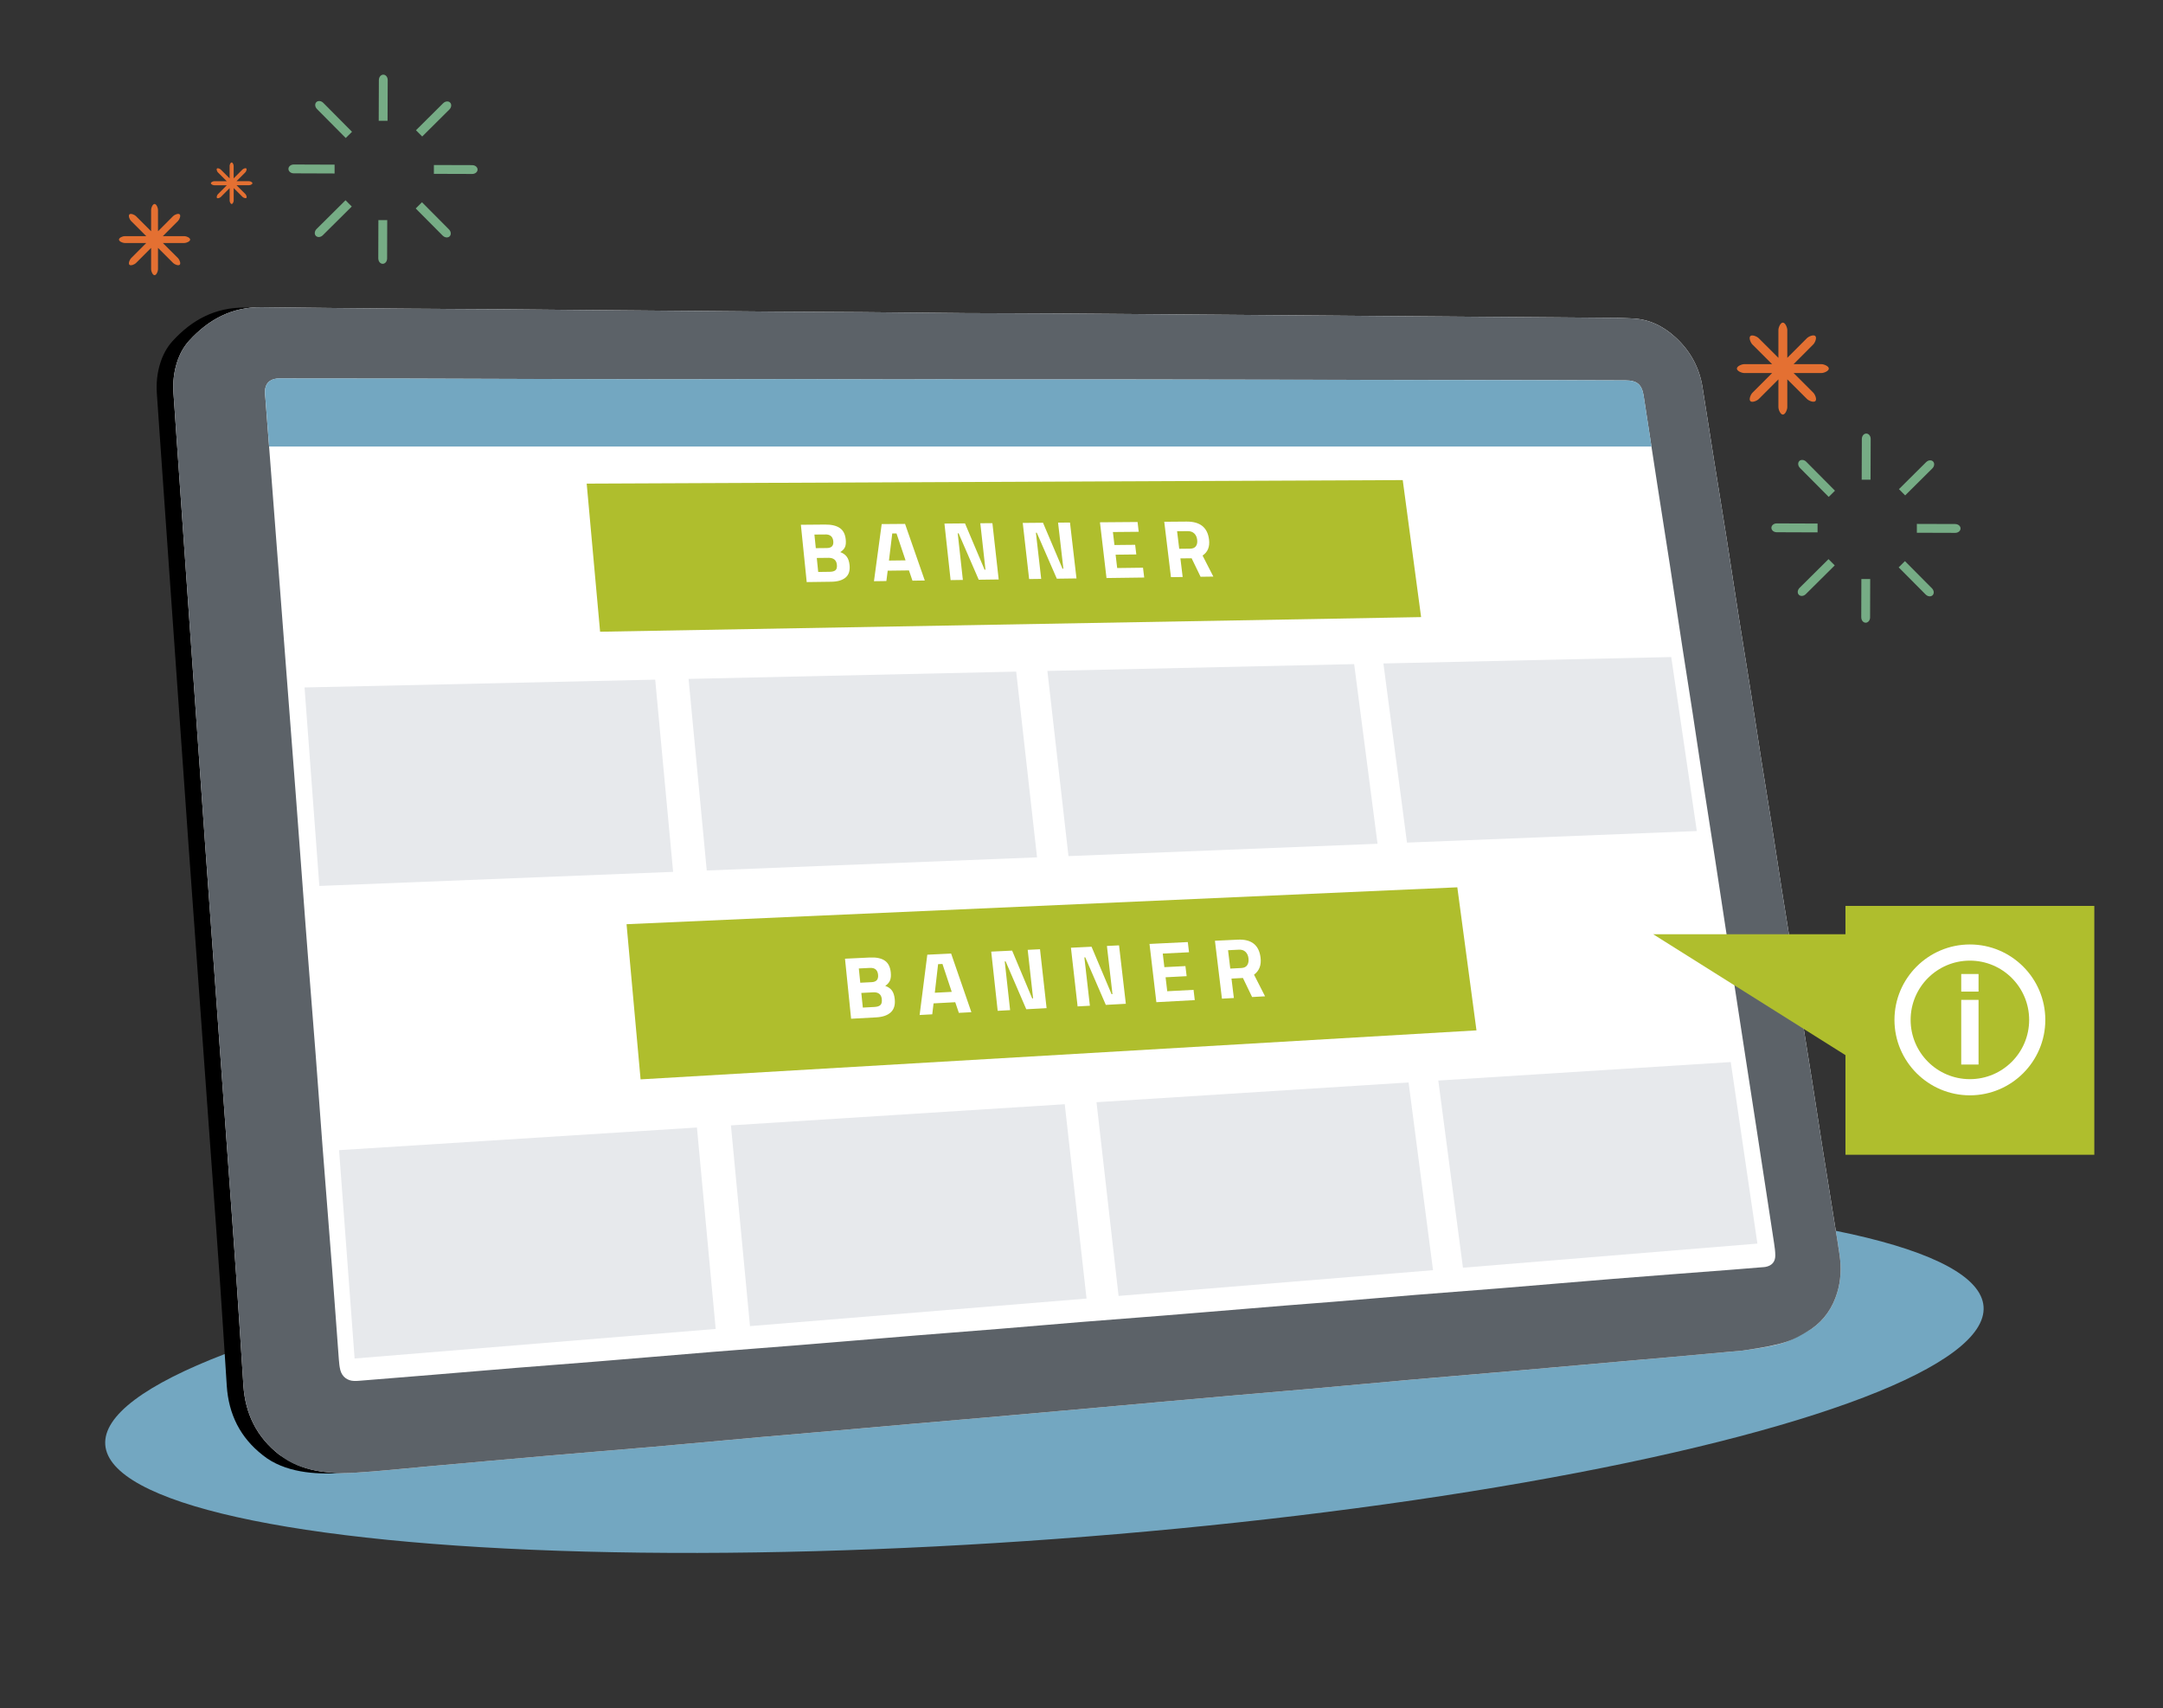 <?xml version="1.0" encoding="UTF-8"?><svg id="App_Banner" xmlns="http://www.w3.org/2000/svg" xmlns:xlink="http://www.w3.org/1999/xlink" viewBox="0 0 729.28 575.89"><rect x="0" y="0" width="729.28" height="575.89" fill="#333333" stroke="none"/><defs><radialGradient id="Unbenannter_Verlauf_9" cx="352.17" cy="463.76" fx="352.17" fy="463.76" r="227.87" gradientTransform="translate(35.04 -24.63) rotate(4.21)" gradientUnits="userSpaceOnUse"><stop offset="0" stop-color="#73a7c1"/><stop offset="1" stop-color="#73a7c1"/></radialGradient></defs><ellipse cx="352.17" cy="463.76" rx="317.5" ry="55.18" transform="translate(-33.13 27.14) rotate(-4.21)" style="fill:url(#Unbenannter_Verlauf_9);"/><path d="m88.61,490.61c-7.63-5.94-11.52-13.82-12.15-23.38-.77-11.74-1.49-23.49-2.3-35.23-.92-13.35-1.91-26.7-2.87-40.05-.62-8.61-1.25-17.23-1.87-25.84-.97-13.46-1.94-26.92-2.91-40.37-.97-13.46-1.95-26.92-2.91-40.37-.65-9.04-1.27-18.09-1.91-27.14-.65-9.26-1.31-18.52-1.96-27.78-.64-9.04-1.27-18.09-1.91-27.13-.66-9.37-1.31-18.74-1.97-28.11-.66-9.48-1.33-18.95-1.99-28.43-.33-4.74-.66-9.48-.98-14.22-.23-3.48.12-6.88,1.19-10.23.87-2.72,2.18-5.21,4.08-7.3,6.55-7.2,14.47-11.45,24.47-11.32,16.42.22,32.85.35,49.27.49,10.05.09,20.1.11,30.15.18,10.26.08,20.53.19,30.79.28,9.08.08,18.15.15,27.23.23,11.99.1,23.99.22,35.98.31,9.62.07,19.23.1,28.85.17,10.8.08,21.61.2,32.41.31.97,0,1.94.03,2.92.03,10.48.04,20.96.05,31.44.12,14.37.09,28.74.22,43.11.33,13.4.1,26.79.2,40.19.31,14.26.11,28.52.23,42.78.34,13.29.1,26.58.2,39.87.31,7.45.06,14.91.11,22.36.18,1.51.01,3.02.13,4.53.18,5.8.17,10.65,2.57,14.83,6.4,4.93,4.53,8.02,10.11,9.08,16.75,1.29,8.09,2.55,16.2,3.84,24.29,1.41,8.84,2.87,17.67,4.26,26.52,1.39,8.84,2.71,17.7,4.11,26.54,1.39,8.84,2.86,17.68,4.25,26.52,1.15,7.25,2.22,14.5,3.36,21.75,1.14,7.25,2.34,14.48,3.49,21.73,1.14,7.25,2.23,14.5,3.37,21.75,1.14,7.25,2.34,14.48,3.49,21.73,1.14,7.25,2.23,14.5,3.37,21.75,1.14,7.25,2.33,14.49,3.48,21.73,1.14,7.25,2.23,14.5,3.38,21.75,1.4,8.85,2.84,17.68,4.25,26.53.55,3.41,1.14,6.81,1.61,10.23.58,4.22.41,8.4-.84,12.51-1.53,5.02-4.3,9.15-8.64,12.18-6.44,4.05-8.66,5.23-23.21,7.33-8.39.77-16.79,1.52-25.18,2.28-3.87.35-7.75.67-11.62,1.01-13.24,1.17-26.47,2.36-39.71,3.51-11.84,1.03-23.68,2-35.52,3.04-11.3.99-22.59,2.07-33.89,3.07-8.39.75-16.79,1.44-25.19,2.17-8.29.73-16.57,1.47-24.86,2.21-7.32.65-14.63,1.32-21.95,1.97-12.7,1.13-25.4,2.26-38.1,3.38-8.29.73-16.58,1.42-24.86,2.14-8.72.76-17.43,1.55-26.15,2.31-8.07.7-16.15,1.37-24.22,2.09-8.18.73-16.35,1.49-24.53,2.23-3.87.35-7.75.72-11.62,1.05-12.27,1.04-24.55,2.04-36.82,3.11-13.02,1.13-26.04,2.32-39.06,3.48-8.18.73-16.35,1.63-24.54,2.13-7.65.46-18.2-.1-25.55-6.03Zm226.96-362.53s0-.05,0-.07c-6.05.02-12.1.06-18.15.05-12.43-.02-24.85-.09-37.28-.1-12.97,0-25.93.06-38.9.06-9.18,0-18.37-.03-27.55-.05-20.74-.06-41.49-.14-62.23-.2-13.94-.03-27.88-.03-41.81-.04-.65,0-1.3-.04-1.94.03-2.52.3-3.89,1.78-3.97,4.27-.02.75.08,1.51.13,2.26.93,12.16,1.86,24.33,2.8,36.49,1.25,16.36,2.51,32.72,3.76,49.08,1.25,16.25,2.5,32.5,3.74,48.76,1.09,14.42,2.16,28.85,3.24,43.28.35,4.63.71,9.26,1.07,13.88.79,10.01,1.59,20.02,2.36,30.03.77,10.12,1.49,20.24,2.27,30.36,1.07,13.88,2.2,27.76,3.26,41.65.79,10.23,1.51,20.46,2.28,30.68.09,1.18.2,2.38.49,3.52.58,2.26,2.37,3.64,4.72,3.69,1.08.02,2.16-.11,3.23-.19,3.12-.25,6.25-.51,9.37-.76,4.63-.38,9.26-.75,13.89-1.13,9.26-.77,18.52-1.56,27.78-2.31,9.26-.75,18.53-1.43,27.79-2.19,12.92-1.05,25.84-2.17,38.76-3.22,9.37-.76,18.74-1.46,28.11-2.2,4.31-.34,8.61-.7,12.92-1.06,9.26-.77,18.52-1.55,27.78-2.3,9.26-.75,18.53-1.44,27.79-2.2,9.15-.74,18.3-1.56,27.45-2.3,9.37-.76,18.74-1.46,28.11-2.2,4.2-.33,8.4-.69,12.6-1.03,9.58-.79,19.16-1.59,28.75-2.37,5.28-.43,10.56-.81,15.83-1.24,9.15-.75,18.3-1.56,27.45-2.3,9.37-.76,18.74-1.44,28.11-2.2,12.92-1.05,25.84-2.18,38.76-3.22,13.35-1.07,26.71-2.07,40.07-3.1,3.34-.26,6.68-.54,10.01-.81.43-.03.87-.05,1.29-.13,2.07-.41,3.24-1.68,3.25-3.81,0-1.39-.2-2.8-.41-4.18-.91-6.08-1.86-12.16-2.79-18.24-1.11-7.25-2.22-14.51-3.34-21.76-1.17-7.57-2.34-15.14-3.51-22.71-1.13-7.36-2.26-14.72-3.39-22.08-1.15-7.46-2.31-14.93-3.46-22.39-1.13-7.36-2.23-14.72-3.37-22.08-1.4-9.06-2.84-18.12-4.23-27.19-1.15-7.46-2.25-14.94-3.39-22.4-1.15-7.46-2.35-14.92-3.49-22.39-1.39-9.06-2.73-18.14-4.13-27.2-1.4-9.06-2.84-18.12-4.25-27.18-1.55-10.02-3.07-20.05-4.63-30.07-.6-3.83-2.21-5.18-6.1-5.2-7.35-.03-14.69-.05-22.04-.07-16.64-.03-33.28-.05-49.92-.08-17.4-.03-34.79-.06-52.19-.09-16.75-.03-33.49-.06-50.24-.08-17.5-.01-35.01,0-52.51,0Z"/><path d="m119.76,496.51c8.19-.49,16.36-1.4,24.54-2.13,13.02-1.16,26.04-2.35,39.06-3.48,12.27-1.07,24.55-2.07,36.82-3.11,3.88-.33,7.75-.69,11.62-1.05,8.18-.74,16.35-1.51,24.53-2.23,8.07-.72,16.15-1.39,24.22-2.09,8.72-.76,17.43-1.55,26.15-2.31,8.29-.72,16.58-1.41,24.86-2.14,12.7-1.11,25.4-2.25,38.1-3.38,7.32-.65,14.63-1.31,21.95-1.97,8.29-.74,16.57-1.49,24.86-2.21,8.4-.74,16.79-1.42,25.19-2.17,11.3-1.01,22.59-2.08,33.89-3.07,11.84-1.04,23.68-2.01,35.52-3.04,13.24-1.15,26.48-2.34,39.71-3.51,3.87-.34,7.75-.66,11.62-1.01,8.39-.75,16.79-1.5,25.18-2.28,15.67-2.13,15.65-3.25,23.21-7.33,4.34-3.03,7.11-7.16,8.64-12.18,1.25-4.1,1.42-8.29.84-12.51-.47-3.42-1.06-6.82-1.61-10.23-1.42-8.84-2.85-17.68-4.25-26.53-1.15-7.25-2.24-14.5-3.38-21.75-1.14-7.25-2.34-14.49-3.48-21.73-1.14-7.25-2.23-14.5-3.37-21.75-1.14-7.25-2.34-14.48-3.49-21.73-1.14-7.25-2.23-14.5-3.37-21.75-1.14-7.25-2.35-14.48-3.49-21.73-1.14-7.25-2.22-14.5-3.36-21.75-1.4-8.84-2.86-17.68-4.25-26.52-1.39-8.84-2.71-17.7-4.11-26.54-1.39-8.84-2.85-17.68-4.26-26.52-1.29-8.09-2.55-16.2-3.84-24.29-1.06-6.64-4.15-12.22-9.08-16.75-4.18-3.84-9.04-6.23-14.83-6.4-1.51-.04-3.02-.16-4.53-.18-7.45-.07-14.91-.13-22.36-.18-13.29-.1-26.58-.2-39.87-.31-14.26-.11-28.52-.23-42.78-.34-13.4-.1-26.79-.21-40.19-.31-14.37-.11-28.74-.24-43.11-.33-10.48-.07-20.96-.08-31.44-.12-.97,0-1.94-.02-2.92-.03-10.8-.1-21.61-.22-32.41-.31-9.62-.08-19.23-.1-28.85-.17-11.99-.09-23.99-.2-35.98-.31-9.08-.08-18.15-.15-27.23-.23-10.26-.09-20.53-.2-30.79-.28-10.05-.08-20.1-.1-30.15-.18-16.42-.14-32.85-.27-49.27-.49-10-.13-17.92,4.12-24.47,11.32-1.9,2.09-3.21,4.57-4.08,7.3-1.07,3.34-1.42,6.75-1.19,10.23.32,4.74.65,9.48.98,14.22.66,9.48,1.32,18.95,1.99,28.43.66,9.37,1.31,18.74,1.97,28.11.63,9.04,1.27,18.09,1.91,27.13.65,9.26,1.31,18.52,1.96,27.78.64,9.05,1.26,18.09,1.91,27.14.96,13.46,1.94,26.92,2.91,40.37.97,13.46,1.94,26.92,2.91,40.37.62,8.61,1.25,17.23,1.87,25.84.96,13.35,1.95,26.7,2.87,40.05.81,11.74,1.53,23.49,2.3,35.23.63,9.56,4.52,17.44,12.15,23.38,2.76,1.55,8.5,7.02,25.55,6.03Z" style="fill:#fff;"/><g><g><polygon points="497.81 347.38 215.98 363.9 211.25 311.59 491.35 299.15 497.81 347.38" style="fill:#afbe2d;"/><g><path d="m284.9,323.22l8.31-.4c2.19-.11,3.88.23,5.06,1.02,1.18.78,1.87,2.11,2.06,3.99.12,1.12.03,2.03-.25,2.71-.28.68-.82,1.3-1.61,1.85.97.33,1.71.84,2.23,1.52.52.69.84,1.67.97,2.93.2,1.96-.24,3.45-1.34,4.46-1.1,1.02-2.74,1.58-4.92,1.7l-8.45.46-2.06-20.23Zm8.45,3.1l-3.79.19.49,4.81,3.83-.19c1.62-.08,2.34-.92,2.17-2.52s-1.06-2.36-2.7-2.28Zm.97,8.24l-3.92.2.51,4.94,3.92-.21c.93-.05,1.6-.26,2.01-.65.41-.38.56-1.05.47-2-.17-1.62-1.16-2.39-2.98-2.29Z" style="fill:#fff;"/><path d="m310.06,342.2l2.59-20.33,8.03-.39,6.83,19.77-4.22.23-1.22-3.59-7.31.39-.44,3.69-4.25.23Zm6.23-17.13l-1.11,9.63,5.71-.3-3.13-9.41-1.47.07Z" style="fill:#fff;"/><path d="m336.38,340.78l-2.18-19.95,7.05-.34,6.77,16.12.3-.02-1.82-16.36,4.15-.2,2.22,19.86-6.85.37-6.96-16.14-.3.02,1.81,16.42-4.19.23Z" style="fill:#fff;"/><path d="m363.33,339.32l-2.25-19.8,6.95-.34,6.75,16,.3-.02-1.87-16.24,4.09-.2,2.29,19.7-6.75.37-6.93-16.02h-.3s1.86,16.31,1.86,16.31l-4.13.22Z" style="fill:#fff;"/><path d="m389.88,337.88l-2.31-19.64,12.91-.63.41,3.44-8.85.44.54,4.58,7.1-.36.41,3.4-7.1.37.56,4.71,8.87-.47.41,3.46-12.94.7Z" style="fill:#fff;"/><path d="m415.21,329.92l.8,6.55-4.02.22-2.36-19.52,7.66-.37c4.63-.22,7.2,1.79,7.72,6.05.31,2.53-.42,4.45-2.2,5.75l3.72,7.3-4.37.24-3.09-6.42-3.86.2Zm5.31-4.54c.39-.6.53-1.36.42-2.29s-.45-1.66-1.01-2.19c-.56-.53-1.3-.77-2.23-.72l-3.65.18.75,6.19,3.71-.19c.95-.05,1.62-.37,2.01-.97Z" style="fill:#fff;"/></g></g><g><polygon points="479.14 208.05 202.33 212.98 197.81 163.05 472.95 161.86 479.14 208.05" style="fill:#afbe2d;"/><g><path d="m270.03,176.92l8.15-.07c2.15-.02,3.8.37,4.96,1.16,1.16.79,1.83,2.08,2.01,3.87.11,1.07.03,1.93-.25,2.56-.28.64-.81,1.2-1.59,1.7.95.35,1.68.86,2.18,1.54.51.68.82,1.62.95,2.83.19,1.87-.25,3.27-1.33,4.19-1.08.92-2.69,1.4-4.83,1.43l-8.29.11-1.97-19.33Zm8.28,3.27l-3.72.03.47,4.59,3.75-.04c1.59-.02,2.3-.79,2.14-2.32s-1.04-2.28-2.64-2.27Zm.93,7.88l-3.85.04.48,4.72,3.85-.05c.92-.01,1.57-.19,1.98-.54.4-.35.56-.97.46-1.88-.16-1.55-1.13-2.32-2.92-2.3Z" style="fill:#fff;"/><path d="m294.67,195.94l2.6-19.25,7.88-.06,6.65,19.08-4.15.06-1.18-3.46-7.17.09-.45,3.49-4.18.06Zm6.16-16.07l-1.11,9.12,5.6-.07-3.05-9.07h-1.44Z" style="fill:#fff;"/><path d="m320.51,195.59l-2.08-19.07,6.93-.06,6.6,15.6h.3s-1.74-15.65-1.74-15.65l4.08-.03,2.12,18.98-6.73.09-6.78-15.63h-.3s1.73,15.7,1.73,15.7l-4.12.06Z" style="fill:#fff;"/><path d="m346.98,195.23l-2.15-18.93,6.83-.06,6.58,15.49h.29s-1.79-15.53-1.79-15.53l4.02-.03,2.19,18.84-6.63.09-6.76-15.51h-.29s1.78,15.58,1.78,15.58l-4.06.05Z" style="fill:#fff;"/><path d="m373.07,194.88l-2.21-18.79,12.68-.1.39,3.3-8.7.08.52,4.38,6.98-.07.39,3.25-6.98.08.53,4.5,8.71-.11.4,3.31-12.71.17Z" style="fill:#fff;"/><path d="m397.99,188.26l.76,6.27-3.95.05-2.26-18.67,7.53-.06c4.55-.04,7.07,1.98,7.57,6.06.3,2.42-.43,4.22-2.18,5.39l3.63,7.09-4.3.06-3.02-6.23-3.79.04Zm5.23-4.12c.39-.55.53-1.27.42-2.17s-.44-1.6-.99-2.13c-.55-.52-1.28-.78-2.19-.77l-3.59.03.72,5.92,3.65-.04c.93-.01,1.59-.29,1.98-.84Z" style="fill:#fff;"/></g></g><g><polygon points="464.45 284.47 360.25 288.63 353.14 226.2 456.57 223.9 464.45 284.47" style="fill:#e7e9ec;"/><polygon points="572.1 280.18 474.38 284.08 466.43 223.68 563.48 221.52 572.1 280.18" style="fill:#e7e9ec;"/><polygon points="349.65 289.05 238.29 293.48 232.16 228.89 342.62 226.43 349.65 289.05" style="fill:#e7e9ec;"/><polygon points="226.95 293.94 107.67 298.69 102.68 231.77 220.91 229.14 226.95 293.94" style="fill:#e7e9ec;"/></g><g><polygon points="483.16 428.23 377.14 436.91 369.7 371.6 474.92 364.94 483.16 428.23" style="fill:#e7e9ec;"/><polygon points="592.53 419.27 493.25 427.4 484.94 364.3 583.54 358.06 592.53 419.27" style="fill:#e7e9ec;"/><polygon points="366.34 437.8 252.87 447.09 246.44 379.41 358.99 372.28 366.34 437.8" style="fill:#e7e9ec;"/><polygon points="241.3 448.04 119.56 458.01 114.32 387.77 234.98 380.13 241.3 448.04" style="fill:#e7e9ec;"/></g></g><path d="m94.21,490.48c-7.63-5.94-11.52-13.82-12.15-23.38-.77-11.74-1.49-23.49-2.3-35.23-.92-13.35-1.91-26.7-2.87-40.05-.62-8.61-1.25-17.23-1.87-25.84-.97-13.46-1.94-26.92-2.91-40.37-.97-13.46-1.95-26.92-2.91-40.37-.65-9.04-1.27-18.09-1.91-27.14-.65-9.26-1.31-18.52-1.96-27.78-.64-9.04-1.27-18.09-1.91-27.13-.66-9.37-1.31-18.74-1.97-28.11-.66-9.48-1.33-18.95-1.99-28.43-.33-4.74-.66-9.48-.98-14.22-.23-3.48.12-6.88,1.19-10.23.87-2.72,2.18-5.21,4.08-7.3,6.55-7.2,14.47-11.45,24.47-11.32,16.42.22,32.85.35,49.27.49,10.05.09,20.1.11,30.15.18,10.26.08,20.53.19,30.79.28,9.08.08,18.15.15,27.23.23,11.99.1,23.99.22,35.98.31,9.62.07,19.23.1,28.85.17,10.8.08,21.61.2,32.41.31.97,0,1.94.03,2.92.03,10.48.04,20.96.05,31.44.12,14.37.09,28.74.22,43.11.33,13.4.1,26.79.2,40.19.31,14.26.11,28.52.23,42.78.34,13.29.1,26.58.2,39.87.31,7.45.06,14.91.11,22.36.18,1.51.01,3.02.13,4.53.18,5.8.17,10.65,2.57,14.83,6.4,4.93,4.53,8.02,10.11,9.08,16.75,1.29,8.09,2.55,16.2,3.84,24.29,1.41,8.84,2.87,17.67,4.26,26.52,1.39,8.84,2.71,17.7,4.11,26.54,1.39,8.84,2.86,17.68,4.25,26.52,1.15,7.25,2.22,14.5,3.36,21.75,1.14,7.25,2.34,14.48,3.49,21.73,1.14,7.25,2.23,14.5,3.37,21.75,1.14,7.25,2.34,14.48,3.49,21.73,1.14,7.25,2.23,14.5,3.37,21.75,1.14,7.25,2.33,14.49,3.48,21.73,1.14,7.25,2.23,14.5,3.38,21.75,1.4,8.85,2.84,17.68,4.25,26.53.55,3.41,1.14,6.81,1.61,10.23.58,4.22.41,8.4-.84,12.51-1.53,5.02-4.3,9.15-8.64,12.18-6.44,4.05-8.66,5.23-23.21,7.33-8.39.77-16.79,1.52-25.18,2.28-3.87.35-7.75.67-11.62,1.01-13.24,1.17-26.47,2.36-39.71,3.51-11.84,1.03-23.68,2-35.52,3.04-11.3.99-22.59,2.07-33.89,3.07-8.39.75-16.79,1.44-25.19,2.17-8.29.73-16.57,1.47-24.86,2.21-7.32.65-14.63,1.32-21.95,1.97-12.7,1.13-25.4,2.26-38.1,3.38-8.29.73-16.58,1.42-24.86,2.14-8.72.76-17.43,1.55-26.15,2.31-8.07.7-16.15,1.37-24.22,2.09-8.18.73-16.35,1.49-24.53,2.23-3.87.35-7.75.72-11.62,1.05-12.27,1.04-24.55,2.04-36.82,3.11-13.02,1.13-26.04,2.32-39.06,3.48-8.18.73-16.35,1.63-24.54,2.13-7.65.46-18.2-.1-25.55-6.03ZM321.17,127.95s0-.05,0-.07c-6.05.02-12.1.06-18.15.05-12.43-.02-24.85-.09-37.28-.1-12.97,0-25.93.06-38.9.06-9.18,0-18.37-.03-27.55-.05-20.74-.06-41.49-.14-62.23-.2-13.94-.03-27.88-.03-41.81-.04-.65,0-1.3-.04-1.94.03-2.52.3-3.89,1.78-3.97,4.27-.02.75.08,1.51.13,2.26.93,12.16,1.86,24.33,2.8,36.49,1.25,16.36,2.51,32.72,3.76,49.08,1.25,16.25,2.5,32.5,3.74,48.76,1.09,14.42,2.16,28.85,3.24,43.28.35,4.63.71,9.26,1.07,13.88.79,10.01,1.59,20.02,2.36,30.03.77,10.12,1.49,20.24,2.27,30.36,1.07,13.88,2.2,27.76,3.26,41.65.79,10.23,1.51,20.46,2.28,30.68.09,1.18.2,2.38.49,3.52.58,2.26,2.37,3.64,4.72,3.69,1.08.02,2.16-.11,3.23-.19,3.12-.25,6.25-.51,9.37-.76,4.63-.38,9.26-.75,13.89-1.13,9.26-.77,18.52-1.56,27.78-2.31,9.26-.75,18.53-1.43,27.79-2.19,12.92-1.05,25.84-2.17,38.76-3.22,9.37-.76,18.74-1.46,28.11-2.2,4.31-.34,8.61-.7,12.92-1.06,9.26-.77,18.52-1.55,27.78-2.3,9.26-.75,18.53-1.44,27.79-2.2,9.15-.74,18.3-1.56,27.45-2.3,9.37-.76,18.74-1.46,28.11-2.2,4.2-.33,8.4-.69,12.6-1.03,9.58-.79,19.16-1.59,28.75-2.37,5.28-.43,10.56-.81,15.83-1.24,9.15-.75,18.3-1.56,27.45-2.3,9.37-.76,18.74-1.44,28.11-2.2,12.92-1.05,25.84-2.18,38.76-3.22,13.35-1.07,26.71-2.07,40.07-3.1,3.34-.26,6.68-.54,10.01-.81.43-.03.87-.05,1.29-.13,2.07-.41,3.24-1.68,3.25-3.81,0-1.39-.2-2.8-.41-4.18-.91-6.08-1.86-12.16-2.79-18.24-1.11-7.25-2.22-14.51-3.34-21.76-1.17-7.57-2.34-15.14-3.51-22.71-1.13-7.36-2.26-14.72-3.39-22.08-1.15-7.46-2.31-14.93-3.46-22.39-1.13-7.36-2.23-14.72-3.37-22.08-1.4-9.06-2.84-18.12-4.23-27.19-1.15-7.46-2.25-14.94-3.39-22.4-1.15-7.46-2.35-14.92-3.49-22.39-1.39-9.06-2.73-18.14-4.13-27.2-1.4-9.06-2.84-18.12-4.25-27.18-1.55-10.02-3.07-20.05-4.63-30.07-.6-3.83-2.21-5.18-6.1-5.2-7.35-.03-14.69-.05-22.04-.07-16.64-.03-33.28-.05-49.92-.08-17.4-.03-34.79-.06-52.19-.09-16.75-.03-33.49-.06-50.24-.08-17.5-.01-35.01,0-52.51,0Z" style="fill:#5c6268;"/><path d="m90.73,150.54h466.08c-.87-5.7-1.75-11.4-2.63-17.09-.6-3.83-2.21-5.18-6.1-5.2-7.35-.03-14.69-.05-22.04-.07-16.64-.03-33.28-.05-49.92-.08-17.39-.03-34.79-.06-52.19-.09-16.75-.03-33.49-.06-50.24-.08-17.5-.01-35.01,0-52.51,0,0-.02,0-.05,0-.07-6.05.02-12.1.06-18.15.05-12.43-.02-24.85-.09-37.28-.1-12.97,0-25.93.06-38.9.06-9.18,0-18.37-.03-27.55-.05-20.74-.06-41.49-.14-62.23-.2-13.94-.03-27.88-.03-41.81-.04-.65,0-1.3-.04-1.94.03-2.52.3-3.89,1.78-3.97,4.27-.02.75.08,1.51.13,2.26.42,5.46.84,10.92,1.26,16.37Z" style="fill:#73a7c1;"/><g><g><path d="m627.74,147.96l-.05,13.77h2.98s.05-13.76.05-13.76c0-.99-.66-1.8-1.48-1.8s-1.49.8-1.49,1.79Z" style="fill:#76ac85;"/><path d="m627.55,208.14c0,.99.66,1.8,1.48,1.8s1.49-.8,1.49-1.79l.04-12.94h-2.98s-.04,12.93-.04,12.93Z" style="fill:#76ac85;"/><path d="m597.25,177.95c0,.82.8,1.49,1.79,1.49l13.77.05v-2.98s-13.76-.05-13.76-.05c-.99,0-1.8.66-1.8,1.48Z" style="fill:#76ac85;"/><path d="m659.23,176.67l-12.94-.04v2.98s12.93.04,12.93.04c.99,0,1.8-.66,1.8-1.48s-.8-1.49-1.79-1.49Z" style="fill:#76ac85;"/></g><g><path d="m606.87,157.76l9.7,9.77,2.11-2.1-9.7-9.77c-.7-.7-1.74-.8-2.32-.23s-.49,1.62.21,2.32Z" style="fill:#76ac85;"/><path d="m649.28,200.45c.7.7,1.74.8,2.32.23s.49-1.62-.21-2.32l-9.12-9.18-2.11,2.1,9.12,9.18Z" style="fill:#76ac85;"/><path d="m606.51,200.53c.58.58,1.62.49,2.32-.21l9.77-9.7-2.1-2.11-9.77,9.7c-.7.7-.8,1.74-.23,2.32Z" style="fill:#76ac85;"/><path d="m649.43,155.79l-9.18,9.12,2.1,2.11,9.18-9.12c.7-.7.8-1.74.23-2.32s-1.62-.49-2.32.21Z" style="fill:#76ac85;"/></g></g><g><g><path d="m127.74,26.96l-.05,13.77h2.98s.05-13.76.05-13.76c0-.99-.66-1.8-1.48-1.8s-1.49.8-1.49,1.79Z" style="fill:#76ac85;"/><path d="m127.55,87.14c0,.99.66,1.8,1.48,1.8s1.49-.8,1.49-1.79l.04-12.94h-2.98s-.04,12.93-.04,12.93Z" style="fill:#76ac85;"/><path d="m97.25,56.95c0,.82.8,1.49,1.79,1.49l13.77.05v-2.98s-13.76-.05-13.76-.05c-.99,0-1.8.66-1.8,1.48Z" style="fill:#76ac85;"/><path d="m159.23,55.67l-12.94-.04v2.98s12.93.04,12.93.04c.99,0,1.8-.66,1.8-1.48s-.8-1.49-1.79-1.49Z" style="fill:#76ac85;"/></g><g><path d="m106.87,36.76l9.7,9.77,2.11-2.1-9.7-9.77c-.7-.7-1.74-.8-2.32-.23s-.49,1.62.21,2.32Z" style="fill:#76ac85;"/><path d="m149.28,79.45c.7.7,1.74.8,2.32.23s.49-1.62-.21-2.32l-9.12-9.18-2.11,2.1,9.12,9.18Z" style="fill:#76ac85;"/><path d="m106.51,79.53c.58.58,1.62.49,2.32-.21l9.77-9.7-2.1-2.11-9.77,9.7c-.7.7-.8,1.74-.23,2.32Z" style="fill:#76ac85;"/><path d="m149.43,34.79l-9.18,9.12,2.1,2.11,9.18-9.12c.7-.7.8-1.74.23-2.32s-1.62-.49-2.32.21Z" style="fill:#76ac85;"/></g></g><path d="m614.11,122.77h-9.38l6.63-6.64c.59-.59,1.29-2.24.7-2.83-.59-.59-2.24.12-2.83.71l-6.62,6.63v-9.37c0-.83-.67-2.5-1.5-2.5s-1.5,1.67-1.5,2.5v9.38l-6.64-6.63c-.59-.59-2.24-1.29-2.83-.7-.59.59.12,2.24.71,2.83l6.63,6.62h-9.37c-.83,0-2.5.67-2.5,1.5s1.67,1.5,2.5,1.5h9.38l-6.63,6.64c-.59.59-1.29,2.24-.7,2.83.59.59,2.24-.12,2.83-.71l6.62-6.63v9.37c0,.83.67,2.5,1.5,2.5s1.5-1.67,1.5-2.5v-9.38l6.64,6.63c.59.59,2.24,1.29,2.83.7.59-.59-.12-2.24-.71-2.83l-6.63-6.62h9.37c.83,0,2.5-.67,2.5-1.5s-1.67-1.5-2.5-1.5Z" style="fill:#e47032;"/><path d="m62.17,79.61h-7.26l5.13-5.14c.45-.45,1-1.74.55-2.19h0c-.45-.45-1.74.1-2.19.55l-5.13,5.14v-7.26c0-.64-.52-1.94-1.16-1.94s-1.16,1.29-1.16,1.94v7.26l-5.14-5.13c-.45-.45-1.74-1-2.19-.55-.45.45.1,1.74.55,2.19l5.14,5.13h-7.26c-.64,0-1.94.52-1.94,1.16s1.29,1.16,1.94,1.16h7.26l-5.13,5.14c-.45.45-1,1.74-.55,2.19.45.45,1.74-.1,2.19-.55l5.13-5.14v7.26c0,.64.52,1.94,1.16,1.94s1.16-1.29,1.16-1.94v-7.26l5.14,5.13c.45.45,1.74,1,2.19.55.45-.45-.1-1.74-.55-2.19l-5.14-5.13h7.26c.64,0,1.94-.52,1.94-1.16s-1.29-1.16-1.94-1.16Z" style="fill:#e47032;"/><path d="m83.98,61.09h-4.24l2.99-3c.26-.26.58-1.01.32-1.28h0c-.26-.26-1.01.06-1.28.32l-2.99,3v-4.23c0-.37-.3-1.13-.68-1.13s-.68.75-.68,1.13v4.24l-3-2.99c-.26-.26-1.01-.58-1.28-.32-.26.26.06,1.01.32,1.28l3,2.99h-4.23c-.37,0-1.13.3-1.13.68s.75.68,1.13.68h4.24l-2.99,3c-.26.26-.58,1.01-.32,1.28.26.26,1.01-.06,1.28-.32l2.99-3v4.23c0,.37.3,1.13.68,1.13s.68-.75.68-1.13v-4.24l3,2.99c.26.26,1.01.58,1.28.32.26-.26-.06-1.01-.32-1.28l-3-2.99h4.23c.37,0,1.13-.3,1.13-.68s-.75-.68-1.13-.68Z" style="fill:#e47032;"/><g><rect x="622.22" y="305.42" width="83.9" height="83.9" transform="translate(316.8 1011.54) rotate(-90)" style="fill:#afbe2d;"/><polygon points="623.58 314.98 557.4 314.98 623.58 356.59 623.58 314.98" style="fill:#afbe2d;"/><g><path d="m664.17,323.87c11.03,0,19.98,8.95,19.98,19.98s-8.95,19.98-19.98,19.98-19.98-8.95-19.98-19.98,8.95-19.98,19.98-19.98m0-5.45c-14.02,0-25.43,11.41-25.43,25.43s11.41,25.43,25.43,25.43,25.43-11.41,25.43-25.43-11.41-25.43-25.43-25.43h0Z" style="fill:#fff;"/><path d="m661.25,334.31v-5.93h5.84v5.93h-5.84Zm0,24.59v-21.8h5.84v21.8h-5.84Z" style="fill:#fff;"/></g></g></svg>